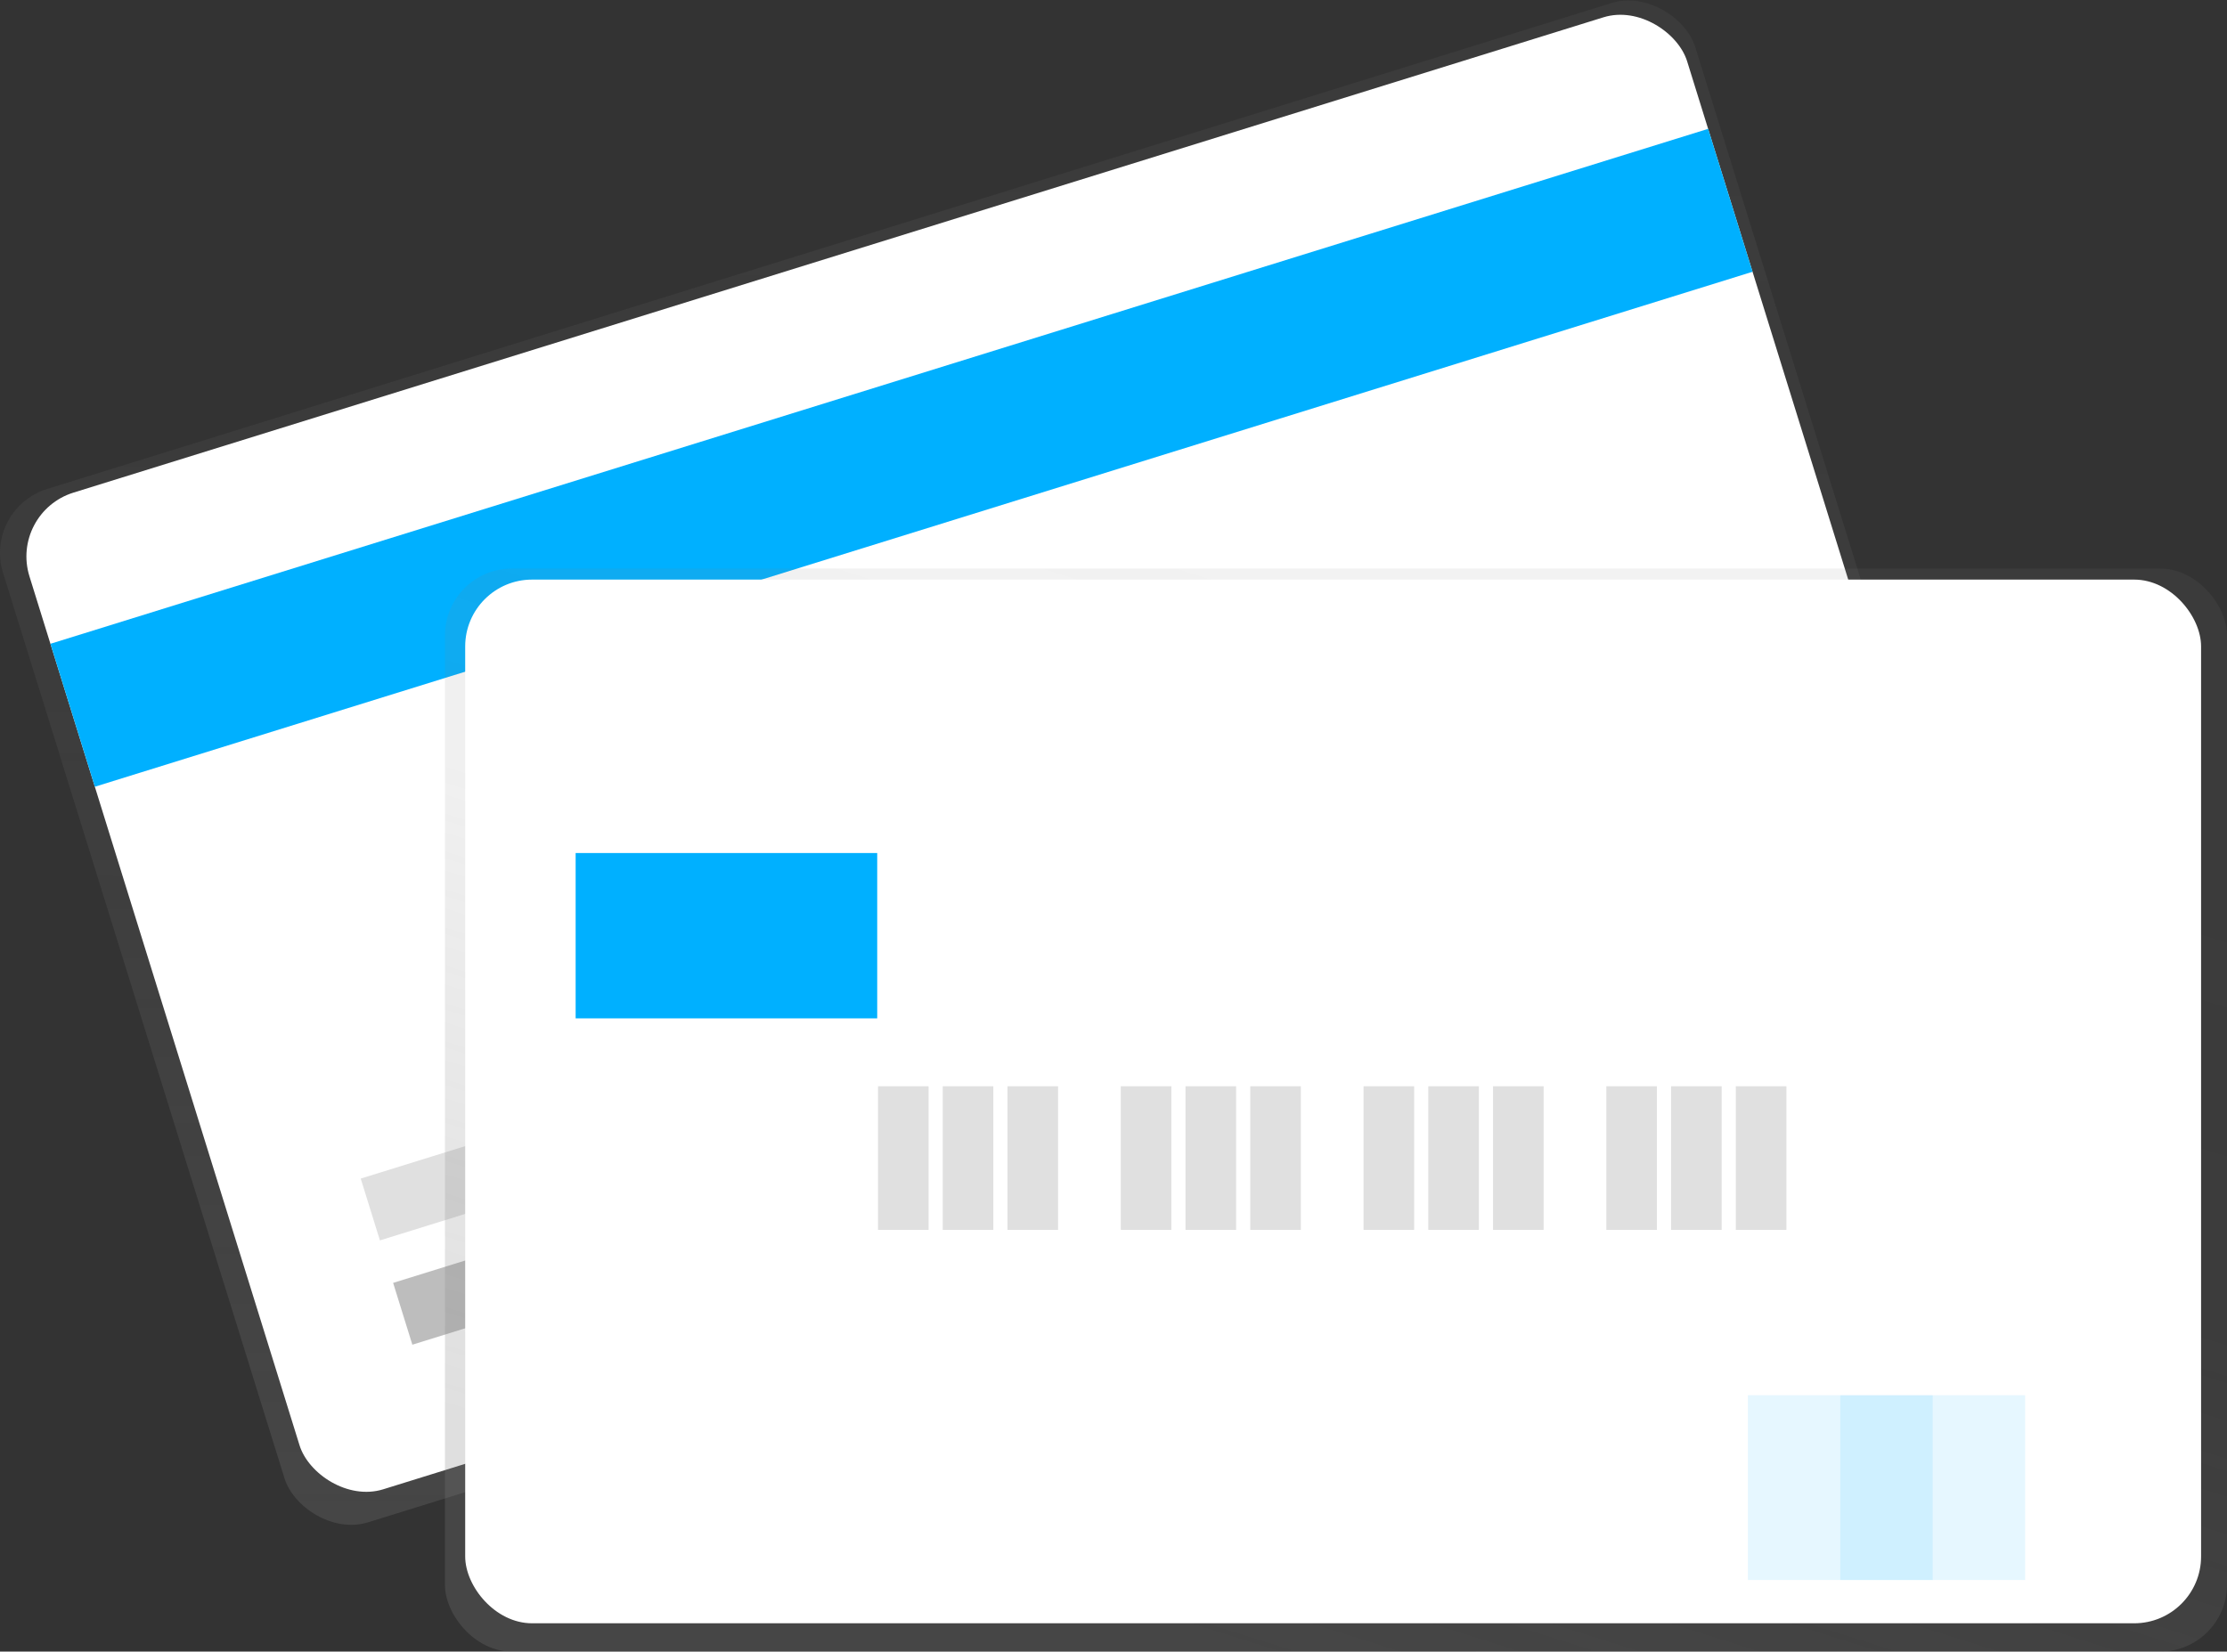 <svg xmlns="http://www.w3.org/2000/svg" xmlns:xlink="http://www.w3.org/1999/xlink" data-name="Layer 1" viewBox="0 0 915.688 679.276"><rect x="0" y="0" width="915.688" height="679.276" fill="#333333" stroke="none"/><defs><linearGradient id="a" x1="549.234" x2="549.234" y1="734.772" y2="126.569" gradientTransform="matrix(.975 .308 -.303 .99 144.203 -171.29)" gradientUnits="userSpaceOnUse"><stop offset="0" stop-color="gray" stop-opacity=".25"/><stop offset=".535" stop-color="gray" stop-opacity=".12"/><stop offset="1" stop-color="gray" stop-opacity=".1"/></linearGradient><linearGradient id="b" x1="549.323" x2="549.323" y1="679.276" y2="233.836" xlink:href="#a"/></defs><rect width="728.622" height="445.002" x="184.857" y="201.53" fill="url(#a)" rx="27.5" transform="rotate(-17.262 114.542 837.131)"/><rect width="713.756" height="429.252" x="193.72" y="205.56" fill="#fff" rx="27.5" transform="rotate(-17.262 115.972 833.287)"/><path fill="#00b0ff" d="M20.736 264.783L702.345 52.988l18.267 58.786L39.002 323.57z"/><path fill="#bdbdbd" d="M161.647 527.632l173.183-53.813 7.9 25.421-173.184 53.813z"/><path fill="#e0e0e0" d="M148.318 484.733l300.289-93.309 7.899 25.421-300.29 93.309z"/><rect width="732.73" height="445.44" x="182.958" y="233.836" fill="url(#b)" rx="27.5"/><rect width="713.756" height="429.252" x="191.277" y="238.378" fill="#fff" rx="27.5"/><path fill="#e0e0e0" d="M361.013 446.76h20.797v59.064h-20.797zM387.633 446.76h20.797v59.064h-20.797zM414.253 446.76h20.797v59.064h-20.797zM460.839 446.76h20.797v59.064h-20.797zM487.459 446.76h20.797v59.064h-20.797zM514.079 446.76h20.797v59.064h-20.797zM560.665 446.76h20.797v59.064h-20.797zM587.285 446.76h20.797v59.064h-20.797zM613.905 446.76h20.797v59.064h-20.797zM660.491 446.76h20.797v59.064h-20.797zM687.111 446.76h20.797v59.064h-20.797zM713.731 446.76h20.797v59.064h-20.797z"/><path fill="#00b0ff" d="M236.688 350.836h124v68h-124z"/><path fill="#00b0ff" d="M718.688 573.836h76v76h-76z" opacity=".1"/><path fill="#00b0ff" d="M756.688 573.836h76v76h-76z" opacity=".1"/></svg>